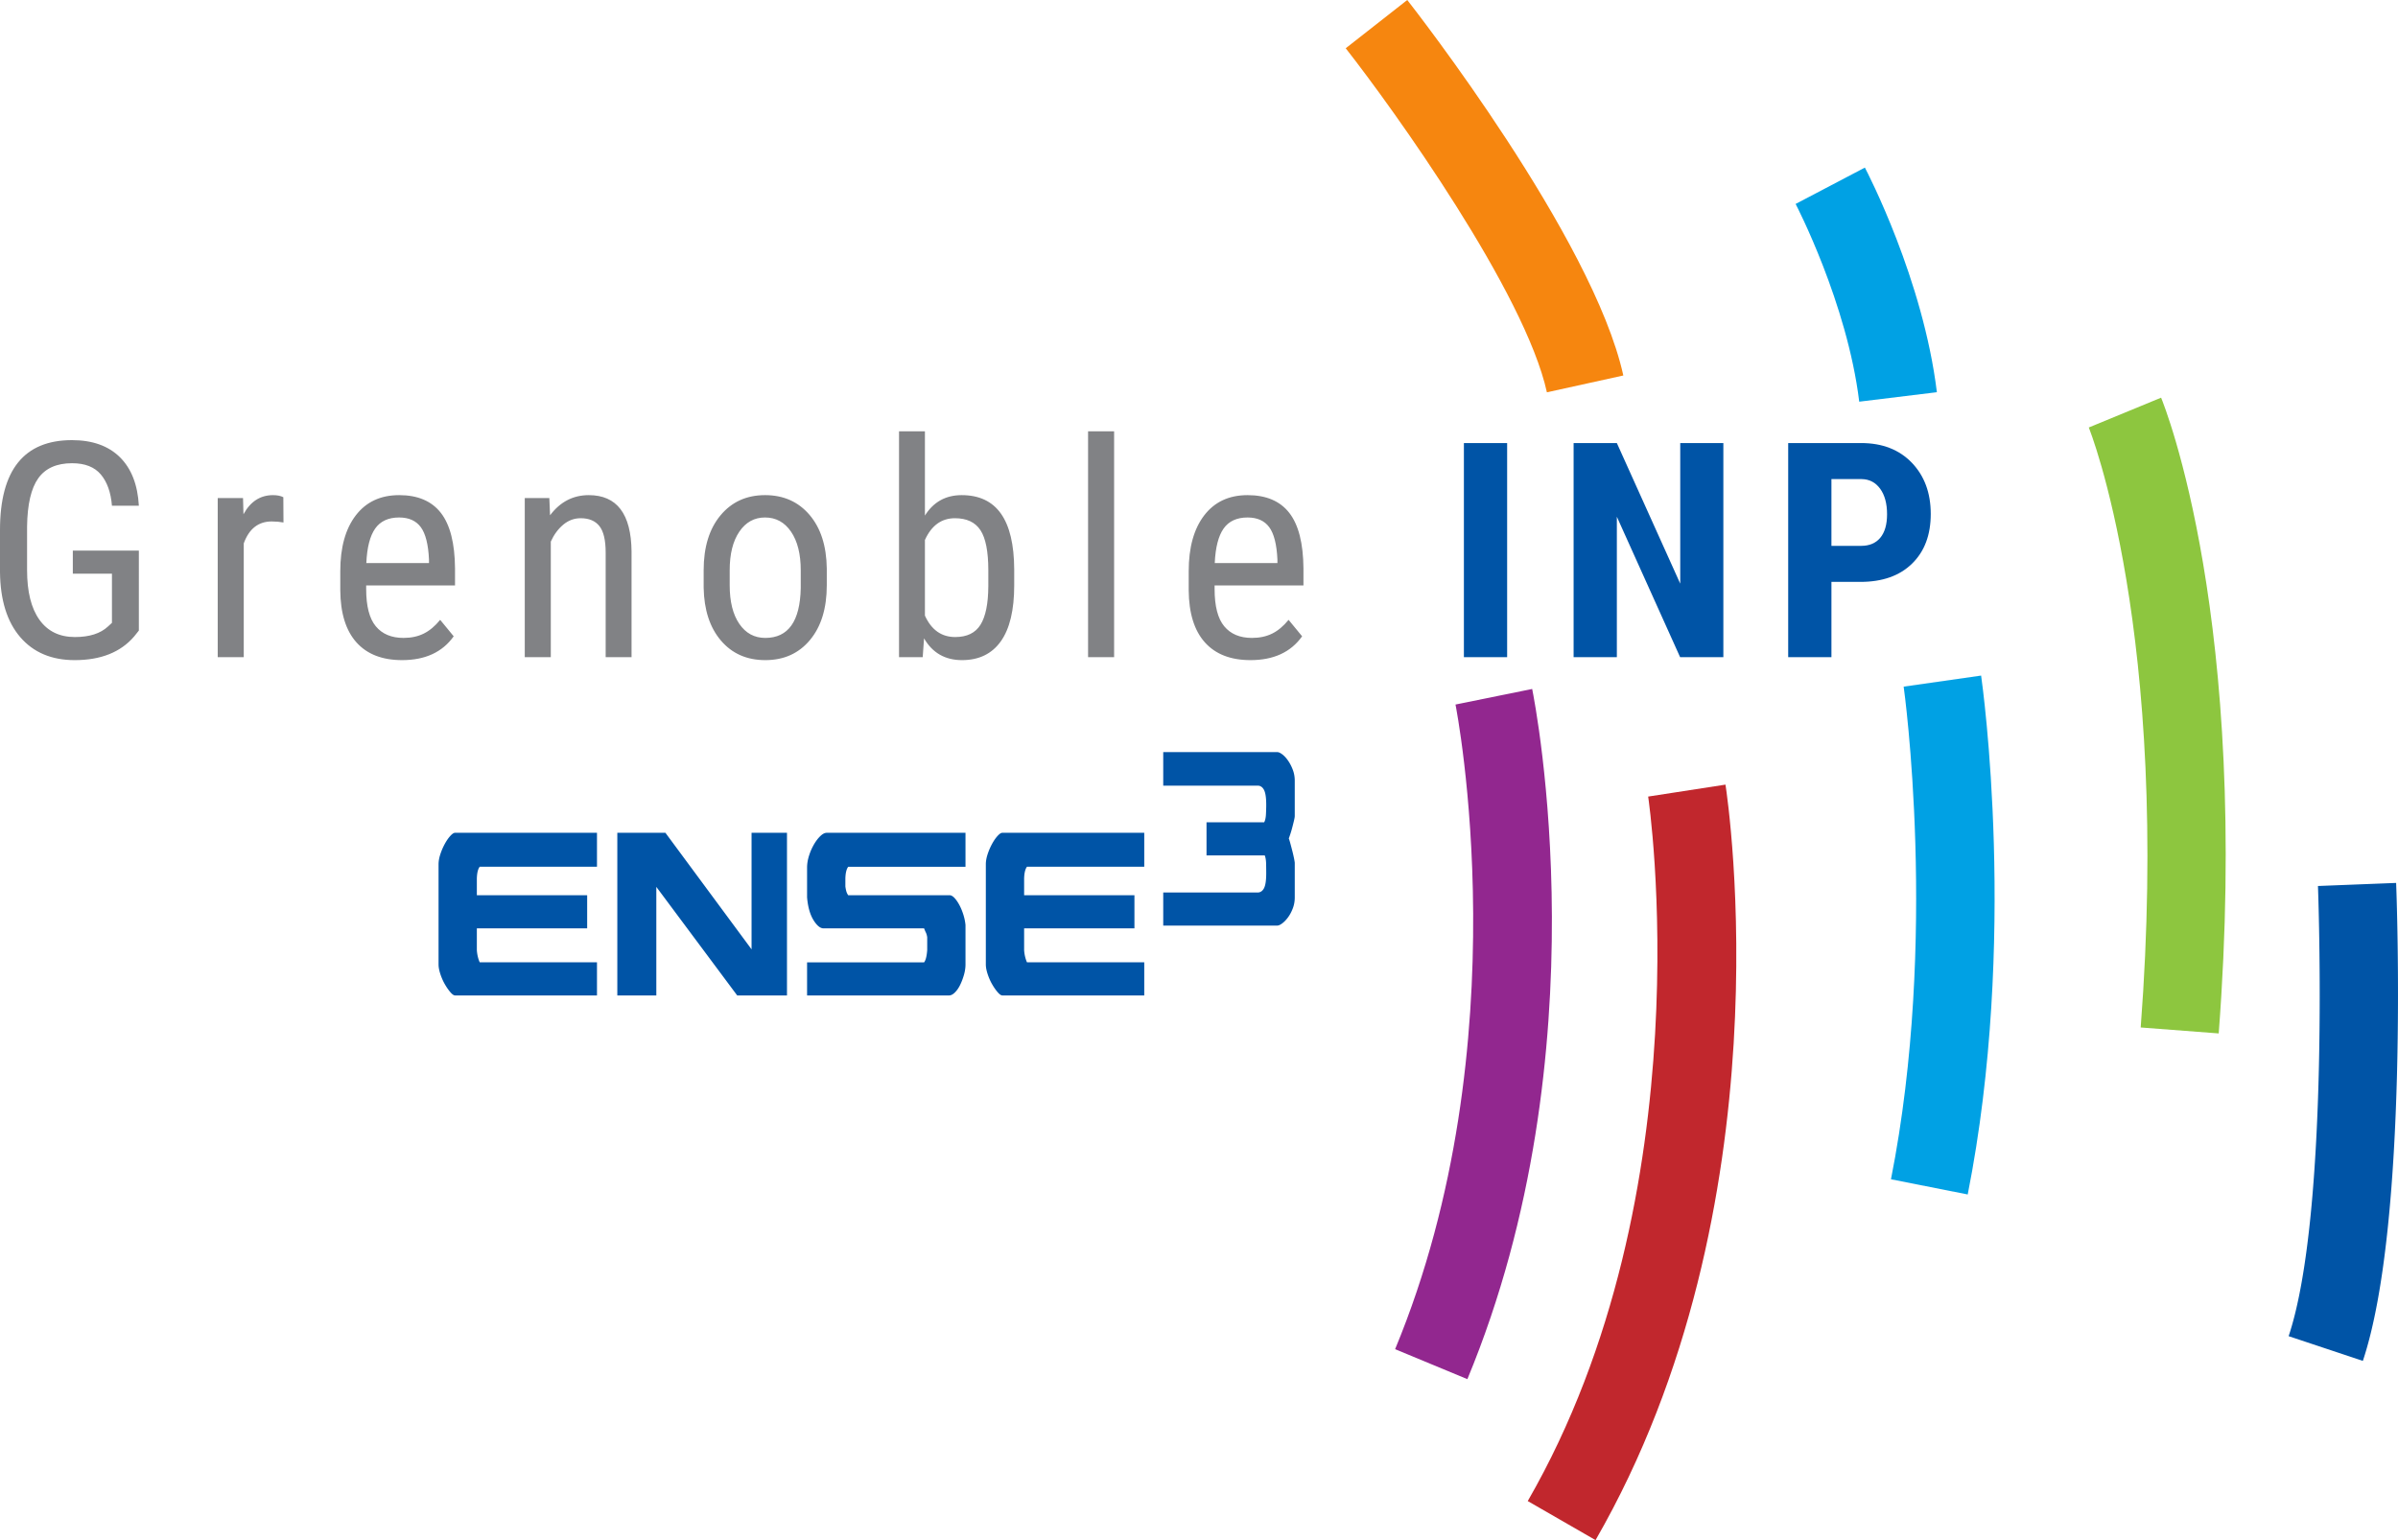 <svg xmlns="http://www.w3.org/2000/svg" viewBox="0 0 600 385.467"><path d="M9.57 119.71c1.79-2.514 4.613-3.772 8.465-3.772 3.215 0 5.614.939 7.195 2.816 1.583 1.877 2.51 4.485 2.78 7.82h6.734c-.294-5.274-1.883-9.329-4.765-12.164-2.883-2.833-6.877-4.251-11.98-4.251-5.988 0-10.484 1.871-13.49 5.613C1.504 119.515 0 125.139 0 132.648v10.525c.075 7.018 1.76 12.447 5.062 16.287 3.3 3.84 7.845 5.76 13.636 5.76 6.526 0 11.483-1.974 14.869-5.926l1.177-1.472V137.8H18.22v5.778h9.79v12.31l-.995.915c-1.888 1.759-4.649 2.638-8.28 2.638-3.853 0-6.81-1.441-8.87-4.324-2.062-2.883-3.092-7.023-3.092-12.422v-10.93c.073-5.521 1.006-9.54 2.797-12.055zm58.747 4.215c-3.19 0-5.657 1.594-7.398 4.785l-.111-4.05h-6.332v39.824h6.515v-28.487c1.325-3.655 3.657-5.485 6.993-5.485 1.055 0 2.038.086 2.946.258l-.038-6.33c-.687-.343-1.545-.515-2.575-.515zm31.548 0c-4.638 0-8.25 1.688-10.84 5.06-2.588 3.374-3.882 8.03-3.882 13.968v4.822c.05 5.717 1.4 10.053 4.049 13.01 2.65 2.958 6.454 4.435 11.409 4.435 5.79 0 10.097-1.988 12.919-5.962l-3.386-4.122c-1.277 1.57-2.644 2.717-4.104 3.441-1.46.725-3.147 1.086-5.06 1.086-3.019 0-5.332-.97-6.938-2.908-1.607-1.938-2.41-5.042-2.41-9.311v-.922h22.23v-4.268c-.05-6.282-1.227-10.906-3.534-13.875-2.306-2.969-5.79-4.454-10.453-4.454zm7.472 17.004H91.658c.172-3.902.908-6.779 2.208-8.631 1.3-1.853 3.3-2.78 5.999-2.78 2.43 0 4.238.81 5.429 2.43 1.19 1.62 1.871 4.318 2.043 8.098v.883zm39.975-17.004c-3.927 0-7.153 1.68-9.68 5.043l-.184-4.307H131.3v39.823h6.515v-28.929c.785-1.741 1.822-3.152 3.11-4.232s2.743-1.62 4.363-1.62c2.083 0 3.649.656 4.69 1.97 1.044 1.313 1.566 3.527 1.566 6.643v26.168h6.477v-26.463c-.098-9.397-3.668-14.096-10.71-14.096h.001zm44.098 0c-4.615 0-8.325 1.688-11.134 5.06-2.81 3.374-4.215 7.956-4.215 13.747v4.343c.098 5.57 1.54 9.986 4.324 13.25 2.786 3.265 6.485 4.895 11.098 4.895 4.662 0 8.392-1.68 11.188-5.043 2.797-3.36 4.197-7.923 4.197-13.69v-4.197c-.075-5.668-1.516-10.145-4.325-13.433-2.81-3.288-6.52-4.932-11.133-4.932zm8.943 23.297c-.172 8.295-3.128 12.441-8.87 12.441-2.725 0-4.89-1.172-6.496-3.515-1.608-2.342-2.41-5.563-2.41-9.662v-3.79c0-4.05.802-7.257 2.41-9.626 1.606-2.367 3.747-3.552 6.423-3.552 2.722 0 4.894 1.185 6.513 3.552 1.621 2.369 2.43 5.59 2.43 9.662v4.49zm40.272-23.297c-4 0-7.067 1.705-9.202 5.115v-21.089h-6.477v56.533h5.924l.333-4.71c2.108 3.63 5.274 5.446 9.495 5.446 4.244 0 7.484-1.57 9.717-4.71s3.35-7.815 3.35-14.024v-3.938c-.026-6.232-1.13-10.894-3.314-13.986-2.183-3.09-5.46-4.637-9.826-4.637zm6.66 22.834c-.024 4.338-.674 7.536-1.95 9.595s-3.385 3.087-6.33 3.087c-3.436 0-5.963-1.787-7.582-5.366v-18.93c1.644-3.627 4.146-5.441 7.509-5.441 2.944 0 5.073.998 6.385 2.995 1.313 1.998 1.969 5.35 1.969 10.054v4.006h-.001zm24.961 17.725h6.515v-56.533h-6.515v56.533zm53.89-17.962v-4.268c-.05-6.282-1.228-10.906-3.535-13.875-2.306-2.969-5.79-4.454-10.453-4.454-4.638 0-8.25 1.688-10.84 5.06-2.587 3.374-3.882 8.03-3.882 13.968v4.822c.05 5.717 1.4 10.053 4.05 13.01 2.649 2.958 6.453 4.435 11.408 4.435 5.79 0 10.097-1.988 12.919-5.962l-3.386-4.122c-1.277 1.57-2.643 2.717-4.104 3.441-1.46.725-3.147 1.086-5.06 1.086-3.019 0-5.332-.97-6.937-2.908-1.608-1.938-2.411-5.042-2.411-9.311v-.922h22.231zm-19.987-14.224c1.3-1.853 3.3-2.78 5.999-2.78 2.43 0 4.238.81 5.43 2.43 1.19 1.62 1.87 4.318 2.043 8.098v.883h-15.68c.172-3.902.908-6.779 2.208-8.631z" fill="#818285"/><path d="M478.36 115.82c-3.16-3.28-7.38-4.93-12.68-4.93h-18.26v53.59h10.82v-18.84h7.22c5.52 0 9.84-1.52 12.95-4.57 3.12-3.04 4.68-7.19 4.68-12.44s-1.58-9.52-4.73-12.81zm-7.9 18.78c-1.13 1.35-2.72 2.02-4.78 2.02h-7.44v-16.71h7.55c1.94.02 3.48.83 4.64 2.41 1.15 1.58 1.73 3.71 1.73 6.39 0 2.57-.57 4.54-1.7 5.89zm-50.05-23.71v35.19l-15.86-35.19h-10.82v53.59h10.82v-35.15l15.83 35.15h10.82v-53.59h-10.79zm-54.13 0v53.59h10.82v-53.59h-10.82z" fill="#0054a6"/><path d="M406.17 93.98l-19.12 4.21c-5.49-24.95-38.2-70.62-50.34-86.11L352.11 0c1.89 2.42 46.49 59.57 54.06 93.98z" fill="#f6860f"/><path d="M399.218 385.467l-16.964-9.772c44.64-77.502 30.279-175.348 30.13-176.327l19.345-2.988c.66 4.267 15.634 105.499-32.511 189.087z" fill="#c1272d"/><path d="M367.152 345.181l-18.084-7.501c31.766-76.608 15.28-160.508 15.11-161.345l19.185-3.896c.743 3.664 17.82 90.66-16.211 172.742z" fill="#92278f"/><path d="M466.61 41.945l-17.332 9.1c.129.245 12.904 24.8 15.917 49.489l19.43-2.37c-3.44-28.209-17.421-55.089-18.016-56.219h.001zm29.083 127.143l-19.38 2.768c.09.623 8.761 62.992-3.175 123.301l19.204 3.8c12.575-63.543 3.734-127.191 3.351-129.87v.001z" fill="#00a1e4"/><path d="M555.14 258.652l-19.518-1.49c7.564-98.977-12.785-149.666-12.992-150.167l18.096-7.463c.916 2.22 22.33 55.545 14.414 159.12z" fill="#8dc63f"/><path d="M591.207 340.609l-18.57-6.186c10.405-31.225 7.368-111.859 7.335-112.671l19.56-.769c.136 3.456 3.199 85.052-8.325 119.626zM120.03 216.935h29.339v-8.499h-35.506c-.32 0-.718.262-1.197.788-.48.524-.938 1.19-1.377 1.993a15.42 15.42 0 0 0-1.108 2.57c-.3.91-.45 1.75-.45 2.519v25.076c0 .699.15 1.505.45 2.413.3.91.668 1.749 1.108 2.517.439.771.898 1.435 1.377 1.994.479.561.877.84 1.197.84h35.506v-8.29H120.03c-.4-.908-.639-1.922-.718-3.042v-5.456h27.602v-8.289h-27.602v-4.196c.04-1.398.279-2.377.718-2.938zM196.91 208.437v40.709h-12.455l-20.238-27.175v27.175h-9.759v-40.71h12.035l21.554 29.168v-29.167h8.862zM201.938 217.145c0-.979.17-1.994.51-3.042a13.81 13.81 0 0 1 1.257-2.833c.499-.84 1.027-1.522 1.587-2.046.558-.526 1.077-.787 1.556-.787h34.727v8.498h-29.338c-.44.561-.68 1.54-.718 2.938v1.993c.079.56.169.997.269 1.312.1.314.249.613.449.891h25.507c.398.07.808.35 1.227.84.42.49.808 1.085 1.167 1.783.36.7.668 1.47.928 2.309.26.839.43 1.679.51 2.518v9.863c0 .839-.13 1.715-.39 2.623-.26.91-.58 1.749-.958 2.517-.38.771-.818 1.4-1.317 1.89-.5.49-.988.734-1.467.734h-35.506v-8.29h29.28c.398-.488.657-1.502.778-3.042v-3.252c-.081-.489-.19-.874-.33-1.155-.14-.278-.29-.629-.449-1.049H206.07c-.839 0-1.687-.698-2.545-2.098-.858-1.399-1.387-3.287-1.587-5.666v-7.45zM256.962 216.935h29.339v-8.499h-35.506c-.32 0-.718.262-1.197.788-.48.524-.938 1.19-1.377 1.993a15.42 15.42 0 0 0-1.108 2.57c-.3.91-.449 1.75-.449 2.519v25.076c0 .699.15 1.505.45 2.413.299.91.667 1.749 1.107 2.517.439.771.898 1.435 1.377 1.994.479.561.878.84 1.197.84h35.506v-8.29h-29.339c-.399-.908-.639-1.922-.718-3.042v-5.456h27.602v-8.289h-27.602v-4.196c.04-1.398.279-2.377.718-2.938zM314.672 196.633h-23.62v-8.393h28.521c.342 0 .762.187 1.26.56.498.373.98.895 1.447 1.566s.865 1.437 1.19 2.294c.328.859.49 1.773.49 2.741v8.841c0 .224-.062.598-.186 1.12a87.777 87.777 0 0 1-.42 1.678c-.156.598-.319 1.157-.49 1.678-.172.523-.303.895-.397 1.119.094.224.225.654.397 1.287.171.635.342 1.287.514 1.958.17.672.31 1.287.42 1.847.108.56.163.914.163 1.063v8.616c0 .971-.163 1.885-.49 2.742-.326.858-.724 1.605-1.19 2.238-.468.635-.95 1.139-1.448 1.51-.498.375-.918.56-1.26.56h-28.521v-8.281h23.62c.683 0 1.214-.353 1.587-1.063.373-.708.56-1.958.56-3.749 0-.595-.008-1.36-.023-2.294-.017-.931-.133-1.659-.35-2.181h-14.564v-8.281h14.424c.249-.448.396-1.1.443-1.958.047-.858.07-1.66.07-2.407 0-1.79-.187-3.039-.56-3.749-.373-.708-.904-1.062-1.587-1.062z" fill="#0054a6"/></svg>